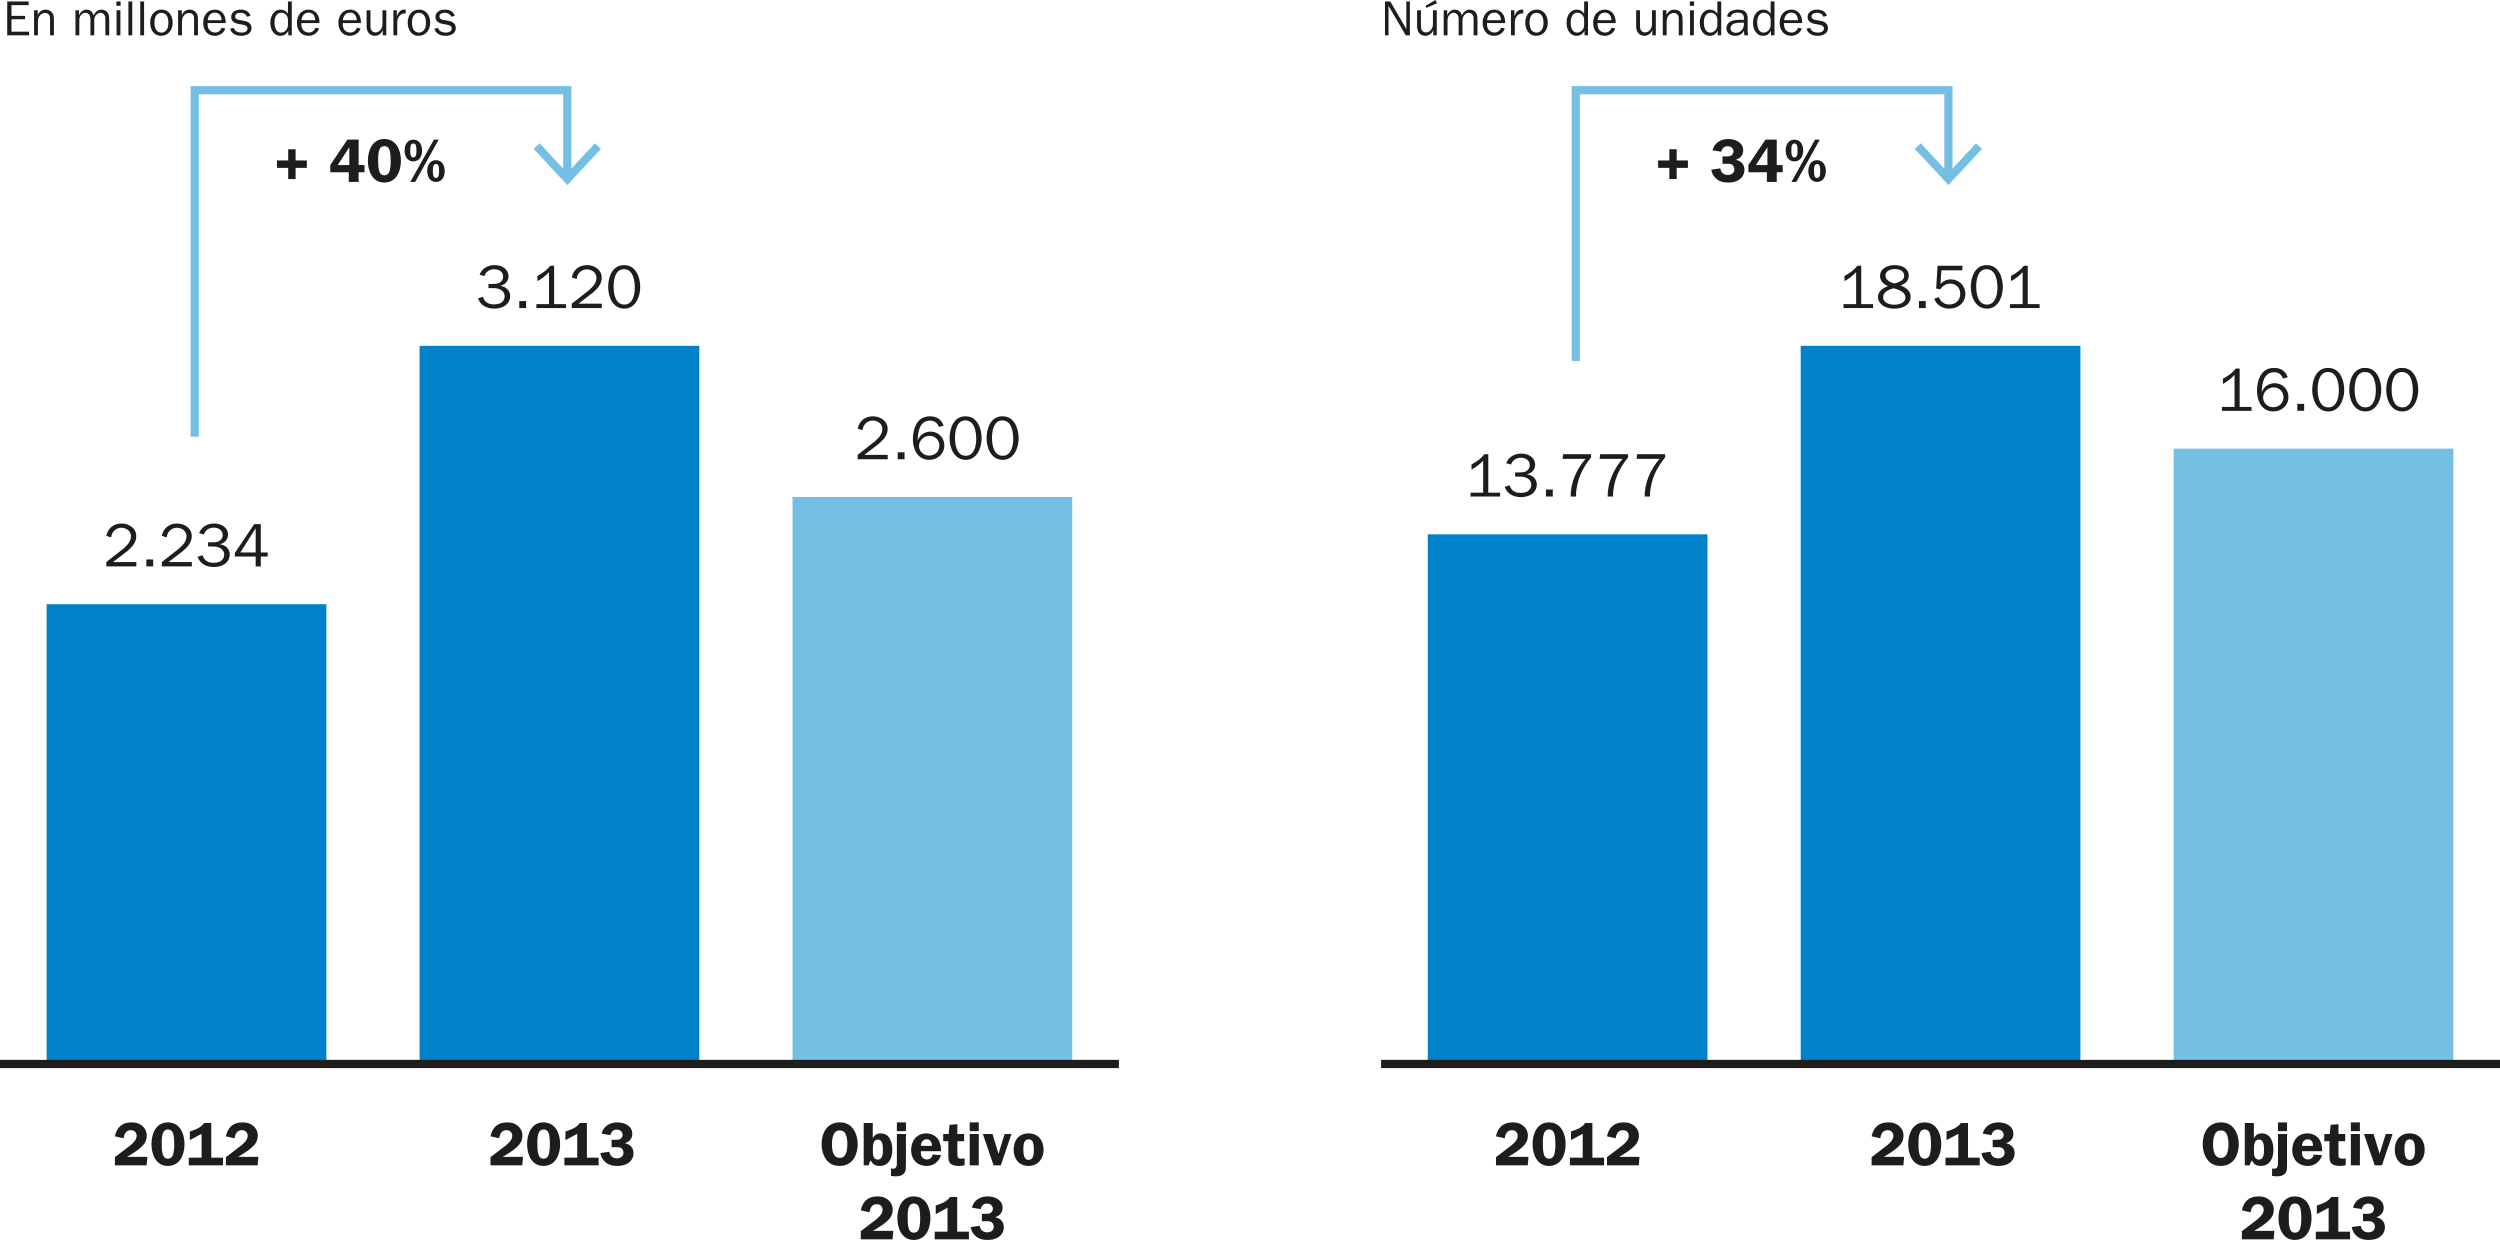 <?xml version="1.0" encoding="utf-8"?>
<!-- Generator: Adobe Illustrator 16.0.0, SVG Export Plug-In . SVG Version: 6.00 Build 0)  -->
<!DOCTYPE svg PUBLIC "-//W3C//DTD SVG 1.1//EN" "http://www.w3.org/Graphics/SVG/1.1/DTD/svg11.dtd">
<svg version="1.1" id="Layer_1" xmlns="http://www.w3.org/2000/svg" xmlns:xlink="http://www.w3.org/1999/xlink" x="0px" y="0px"
	 width="304.016px" height="150.785px" viewBox="0 0 304.016 150.785" enable-background="new 0 0 304.016 150.785"
	 xml:space="preserve">
<rect x="96.378" y="60.441" fill="#76BFE4" width="34.016" height="68.944"/>
<rect x="5.669" y="73.477" fill="#0082CA" width="34.016" height="55.909"/>
<rect x="51.023" y="42.055" fill="#0082CA" width="34.016" height="87.331"/>
<g>
	<defs>
		<rect id="SVGID_1_" width="304.016" height="150.785"/>
	</defs>
	<clipPath id="SVGID_2_">
		<use xlink:href="#SVGID_1_"  overflow="visible"/>
	</clipPath>
	<path clip-path="url(#SVGID_2_)" fill="#1D1D1B" d="M31.422,140.684h-2.467l0.165-0.098c0.503-0.308,1.013-0.622,1.455-1.006
		c0.479-0.411,0.772-0.84,0.772-1.492c0-0.487-0.21-0.907-0.592-1.207c-0.382-0.308-0.787-0.391-1.275-0.391
		c-1.125,0-1.792,0.607-2.01,1.695l1.065,0.24c0.053-0.525,0.293-0.99,0.885-0.99c0.39,0,0.698,0.277,0.698,0.675
		c0,0.502-0.39,0.84-0.735,1.148l-1.53,1.17l-0.383,0.285v0.997h3.862L31.422,140.684z M23.083,138.644l1.432-0.765v2.902h-1.56
		v0.93h4.162v-0.93h-1.425v-4.216h-0.869c-0.383,0.57-1.095,0.833-1.74,1.028V138.644z M20.412,137.353
		c0.406,0,0.608,0.263,0.683,0.63c0.075,0.36,0.098,0.84,0.098,1.201c0,0.33-0.023,0.712-0.09,1.035
		c-0.083,0.382-0.255,0.682-0.691,0.682c-0.405,0-0.577-0.307-0.653-0.66c-0.082-0.359-0.09-0.741-0.09-1.116
		C19.669,138.583,19.617,137.353,20.412,137.353 M20.405,141.785c1.485,0,2.032-1.38,2.032-2.654c0-1.275-0.562-2.641-2.032-2.641
		c-1.448,0-1.987,1.402-1.987,2.641C18.418,140.368,18.957,141.785,20.405,141.785 M17.922,140.684h-2.467l0.165-0.098
		c0.503-0.308,1.013-0.622,1.455-1.006c0.48-0.411,0.772-0.84,0.772-1.492c0-0.487-0.21-0.907-0.592-1.207
		c-0.382-0.308-0.787-0.391-1.275-0.391c-1.125,0-1.792,0.607-2.01,1.695l1.065,0.24c0.053-0.525,0.293-0.99,0.885-0.99
		c0.39,0,0.698,0.277,0.698,0.675c0,0.502-0.39,0.84-0.735,1.148l-1.53,1.17l-0.383,0.285v0.997h3.862L17.922,140.684z"/>
	<path clip-path="url(#SVGID_2_)" fill="#1D1D1B" d="M74.371,138.606v0.899h0.24c0.225,0,0.607-0.023,0.817,0.052
		c0.263,0.098,0.39,0.353,0.39,0.623c0,0.458-0.382,0.683-0.795,0.683c-0.51,0-0.84-0.308-0.922-0.803l-1.095,0.158
		c0.075,0.479,0.315,0.877,0.697,1.169c0.405,0.314,0.848,0.397,1.35,0.397c0.495,0,0.975-0.083,1.38-0.375
		c0.389-0.27,0.607-0.696,0.607-1.17c0-0.66-0.42-1.088-1.034-1.215v-0.015c0.517-0.15,0.884-0.554,0.884-1.117
		c0-1.005-0.967-1.403-1.837-1.403c-0.892,0-1.68,0.473-1.89,1.373l1.065,0.172c0.09-0.396,0.345-0.668,0.773-0.668
		c0.18,0,0.367,0.045,0.502,0.174c0.12,0.112,0.21,0.277,0.21,0.449c0,0.196-0.105,0.391-0.262,0.503
		c-0.165,0.113-0.428,0.113-0.623,0.113H74.371z M68.761,138.644l1.432-0.765v2.902h-1.56v0.93h4.162v-0.93H71.37v-4.216h-0.869
		c-0.383,0.57-1.095,0.833-1.74,1.028V138.644z M66.09,137.353c0.406,0,0.608,0.263,0.683,0.63c0.075,0.36,0.098,0.84,0.098,1.201
		c0,0.33-0.023,0.712-0.09,1.035c-0.083,0.382-0.255,0.682-0.691,0.682c-0.405,0-0.577-0.307-0.653-0.66
		c-0.082-0.359-0.09-0.741-0.09-1.116C65.347,138.583,65.295,137.353,66.09,137.353 M66.083,141.785c1.485,0,2.032-1.38,2.032-2.654
		c0-1.275-0.562-2.641-2.032-2.641c-1.448,0-1.987,1.402-1.987,2.641C64.096,140.368,64.635,141.785,66.083,141.785 M63.6,140.684
		h-2.467l0.165-0.098c0.503-0.308,1.013-0.622,1.455-1.006c0.48-0.411,0.772-0.84,0.772-1.492c0-0.487-0.21-0.907-0.592-1.207
		c-0.382-0.308-0.787-0.391-1.275-0.391c-1.125,0-1.792,0.607-2.01,1.695l1.065,0.24c0.053-0.525,0.293-0.99,0.885-0.99
		c0.39,0,0.698,0.277,0.698,0.675c0,0.502-0.39,0.84-0.735,1.148l-1.53,1.17l-0.383,0.285v0.997h3.862L63.6,140.684z"/>
	<path clip-path="url(#SVGID_2_)" fill="#1D1D1B" d="M119.401,147.606v0.899h0.24c0.225,0,0.607-0.023,0.817,0.052
		c0.263,0.098,0.39,0.353,0.39,0.623c0,0.458-0.382,0.683-0.795,0.683c-0.51,0-0.84-0.308-0.922-0.803l-1.095,0.158
		c0.075,0.479,0.315,0.877,0.697,1.169c0.405,0.314,0.848,0.397,1.35,0.397c0.495,0,0.975-0.083,1.38-0.375
		c0.389-0.27,0.607-0.696,0.607-1.17c0-0.66-0.42-1.088-1.034-1.215v-0.015c0.517-0.15,0.884-0.554,0.884-1.117
		c0-1.005-0.967-1.403-1.837-1.403c-0.892,0-1.68,0.473-1.89,1.373l1.065,0.172c0.09-0.396,0.345-0.668,0.773-0.668
		c0.18,0,0.367,0.045,0.502,0.174c0.12,0.112,0.21,0.277,0.21,0.449c0,0.196-0.105,0.391-0.262,0.503
		c-0.165,0.113-0.428,0.113-0.623,0.113H119.401z M113.792,147.644l1.432-0.765v2.902h-1.56v0.93h4.162v-0.93H116.4v-4.216h-0.869
		c-0.383,0.57-1.095,0.833-1.74,1.028V147.644z M111.121,146.353c0.406,0,0.608,0.263,0.683,0.63c0.075,0.36,0.098,0.84,0.098,1.201
		c0,0.33-0.023,0.712-0.09,1.035c-0.083,0.382-0.255,0.682-0.691,0.682c-0.405,0-0.577-0.307-0.653-0.66
		c-0.082-0.359-0.09-0.741-0.09-1.116C110.377,147.583,110.326,146.353,111.121,146.353 M111.113,150.785
		c1.485,0,2.032-1.38,2.032-2.654c0-1.275-0.562-2.641-2.032-2.641c-1.448,0-1.987,1.402-1.987,2.641
		C109.126,149.368,109.666,150.785,111.113,150.785 M108.63,149.684h-2.467l0.165-0.098c0.503-0.308,1.013-0.622,1.455-1.006
		c0.48-0.411,0.772-0.84,0.772-1.492c0-0.487-0.21-0.907-0.592-1.207c-0.382-0.308-0.787-0.391-1.275-0.391
		c-1.125,0-1.792,0.607-2.01,1.695l1.065,0.24c0.053-0.525,0.293-0.99,0.885-0.99c0.39,0,0.698,0.277,0.698,0.675
		c0,0.502-0.39,0.84-0.735,1.148l-1.53,1.17l-0.383,0.285v0.997h3.862L108.63,149.684z"/>
	<path clip-path="url(#SVGID_2_)" fill="#1D1D1B" d="M125.079,138.553c0.255,0,0.435,0.098,0.525,0.346
		c0.105,0.285,0.12,0.645,0.12,0.944c0,0.458-0.03,1.208-0.653,1.208c-0.63,0-0.623-0.93-0.623-1.365
		S124.485,138.553,125.079,138.553 M125.071,137.826c-1.162,0-1.807,0.862-1.807,1.972c0,1.104,0.637,1.987,1.807,1.987
		c1.125,0,1.837-0.862,1.837-1.95C126.908,138.71,126.264,137.826,125.071,137.826 M123,137.901h-0.833l-0.742,2.414l-0.735-2.414
		h-1.169l1.304,3.809h0.877L123,137.901z M119.025,136.491h-1.102v1.063h1.102V136.491z M119.025,137.901h-1.102v3.809h1.102
		V137.901z M117.241,137.901h-0.818v-1.193l-0.959,0.075l-0.097,1.118h-0.668v0.876h0.623v1.681c0,0.368,0,0.825,0.307,1.08
		c0.247,0.202,0.667,0.247,0.982,0.247c0.202,0,0.472-0.03,0.69-0.082v-0.832c-0.128,0.015-0.27,0.03-0.368,0.03
		c-0.472,0-0.51-0.112-0.51-0.613v-1.511h0.818V137.901z M111.982,139.341c0.038-0.436,0.225-0.796,0.713-0.796
		c0.481,0,0.616,0.383,0.638,0.796H111.982z M114.436,139.993c0.007-0.517-0.075-1.058-0.39-1.493
		c-0.315-0.434-0.862-0.674-1.395-0.674c-1.185,0-1.852,0.907-1.852,2.032c0,1.133,0.742,1.927,1.882,1.927
		c1.29,0,1.732-1.124,1.732-1.312l-1.019-0.075c0,0.353-0.337,0.6-0.675,0.6c-0.481,0-0.736-0.367-0.736-0.818l0.008-0.187H114.436z
		 M110.167,136.491h-1.102v1.063h1.102V136.491z M110.167,137.901h-1.101v3.479c0,0.33-0.008,0.742-0.458,0.742
		c-0.09,0-0.172-0.007-0.262-0.021v0.892c0.202,0.022,0.405,0.06,0.607,0.06c0.443,0,0.9-0.128,1.109-0.555
		c0.098-0.187,0.105-0.45,0.105-1.117V137.901z M105.032,141.71h0.599c0.068-0.202,0.113-0.419,0.248-0.584
		c0.277,0.457,0.54,0.659,1.088,0.659c1.147,0,1.544-0.982,1.544-1.98c0-0.899-0.33-1.979-1.417-1.979
		c-0.428,0-0.743,0.18-0.931,0.554h-0.03v-1.813h-1.101V141.71z M106.147,139.565c0-0.405,0.075-0.982,0.608-0.982
		c0.608,0,0.608,0.795,0.608,1.222c0,0.413,0,1.208-0.623,1.208c-0.202,0-0.36-0.097-0.465-0.262
		c-0.12-0.188-0.128-0.428-0.128-0.638V139.565z M102.114,137.474c0.375,0,0.593,0.156,0.743,0.502
		c0.15,0.345,0.187,0.787,0.187,1.162c0,0.339-0.037,0.766-0.157,1.08c-0.135,0.384-0.36,0.585-0.773,0.585
		c-0.848,0-0.945-1.026-0.945-1.673c0-0.321,0.045-0.765,0.165-1.071C101.476,137.684,101.701,137.474,102.114,137.474
		 M102.114,141.785c0.698,0,1.305-0.285,1.702-0.869c0.33-0.488,0.488-1.2,0.488-1.786c0-0.622-0.188-1.35-0.555-1.852
		c-0.412-0.562-0.952-0.787-1.635-0.787c-1.523,0-2.205,1.274-2.205,2.639c0,0.646,0.165,1.313,0.54,1.847
		C100.854,141.545,101.416,141.785,102.114,141.785"/>
	<line clip-path="url(#SVGID_2_)" fill="none" stroke="#1D1D1B" x1="0" y1="129.386" x2="136.063" y2="129.386"/>
	<path clip-path="url(#SVGID_2_)" fill="#1D1D1B" d="M31.092,67.186h-1.867l1.867-2.948V67.186z M31.714,68.881v-1.2h0.84v-0.495
		h-0.84v-3.45h-0.802l-2.355,3.519v0.427h2.535v1.2H31.714z M25.791,66.458c0.345,0,0.727,0.029,1.027,0.218
		c0.278,0.165,0.45,0.442,0.45,0.765c0,0.338-0.187,0.668-0.487,0.833c-0.21,0.112-0.57,0.165-0.81,0.165
		c-0.675,0-1.155-0.263-1.343-0.93l-0.6,0.202c0.293,0.848,1.088,1.245,1.958,1.245c0.48,0,0.975-0.105,1.365-0.391
		c0.359-0.255,0.584-0.675,0.584-1.125c0-0.705-0.517-1.163-1.192-1.26v-0.015c0.547-0.09,0.989-0.562,0.989-1.125
		c0-0.931-0.839-1.379-1.686-1.379c-0.818,0-1.538,0.389-1.83,1.169l0.577,0.165c0.173-0.525,0.653-0.833,1.2-0.833
		c0.57,0,1.088,0.3,1.088,0.916c0,0.3-0.188,0.606-0.465,0.741c-0.248,0.12-0.555,0.136-0.825,0.136h-0.495v0.502H25.791z
		 M23.33,68.349h-2.834l1.702-1.305c0.57-0.48,1.124-1.051,1.124-1.846c0-0.976-0.899-1.536-1.791-1.536
		c-0.968,0-1.665,0.568-1.853,1.506l0.6,0.18c0.03-0.652,0.57-1.17,1.23-1.17c0.585,0,1.17,0.383,1.17,1.021
		c0,0.659-0.45,1.103-0.915,1.516l-2.085,1.635v0.532h3.652V68.349z M18.626,68.034h-0.832v0.847h0.832V68.034z M16.58,68.349
		h-2.834l1.702-1.305c0.57-0.48,1.124-1.051,1.124-1.846c0-0.976-0.899-1.536-1.791-1.536c-0.968,0-1.665,0.568-1.853,1.506
		l0.6,0.18c0.03-0.652,0.57-1.17,1.23-1.17c0.585,0,1.17,0.383,1.17,1.021c0,0.659-0.45,1.103-0.915,1.516l-2.085,1.635v0.532h3.652
		V68.349z"/>
	<path clip-path="url(#SVGID_2_)" fill="#1D1D1B" d="M75.929,37.04c-1.11,0-1.313-1.343-1.313-2.19c0-0.803,0.195-2.116,1.253-2.116
		c1.133,0,1.328,1.403,1.328,2.267C77.197,35.803,76.965,37.04,75.929,37.04 M75.929,37.533c1.373,0,1.927-1.483,1.927-2.624
		c0-0.6-0.135-1.26-0.442-1.777c-0.352-0.592-0.84-0.893-1.545-0.893c-1.418,0-1.912,1.485-1.912,2.655
		C73.957,36.079,74.511,37.533,75.929,37.533 M73.184,36.928H70.35l1.702-1.305c0.57-0.48,1.124-1.052,1.124-1.847
		c0-0.975-0.899-1.537-1.791-1.537c-0.968,0-1.665,0.569-1.853,1.507l0.6,0.181c0.03-0.652,0.57-1.17,1.23-1.17
		c0.585,0,1.17,0.383,1.17,1.02c0,0.66-0.45,1.104-0.915,1.517l-2.085,1.635v0.532h3.652V36.928z M68.826,36.987h-1.44v-4.673
		h-0.464c-0.412,0.533-0.975,0.93-1.575,1.238v0.637c0.533-0.277,1.005-0.66,1.418-1.095v3.893h-1.538v0.473h3.599V36.987z
		 M63.98,36.612h-0.832v0.848h0.832V36.612z M59.895,35.036c0.345,0,0.727,0.03,1.027,0.219c0.278,0.165,0.45,0.441,0.45,0.765
		c0,0.338-0.187,0.668-0.487,0.833c-0.21,0.112-0.57,0.165-0.81,0.165c-0.675,0-1.155-0.263-1.343-0.931l-0.6,0.203
		c0.293,0.848,1.088,1.243,1.958,1.243c0.48,0,0.975-0.104,1.365-0.389c0.359-0.255,0.584-0.675,0.584-1.125
		c0-0.705-0.517-1.163-1.192-1.26v-0.016c0.548-0.09,0.99-0.562,0.99-1.125c0-0.93-0.84-1.38-1.687-1.38
		c-0.817,0-1.538,0.391-1.83,1.17l0.578,0.165c0.172-0.524,0.652-0.833,1.199-0.833c0.57,0,1.088,0.301,1.088,0.915
		c0,0.302-0.188,0.608-0.465,0.743c-0.248,0.12-0.555,0.135-0.825,0.135H59.4v0.502H59.895z"/>
	<path clip-path="url(#SVGID_2_)" fill="#1D1D1B" d="M53.009,22.124c0.757,0,1.072-0.651,1.072-1.327
		c0-0.675-0.322-1.319-1.072-1.319c-0.743,0-1.057,0.66-1.057,1.319C51.952,21.457,52.266,22.124,53.009,22.124 M50.256,19.627
		c0.758,0,1.072-0.651,1.072-1.326c0-0.677-0.322-1.32-1.072-1.32c-0.742,0-1.057,0.659-1.057,1.32
		C49.199,18.96,49.514,19.627,50.256,19.627 M53.009,19.942c0.18,0,0.285,0.104,0.33,0.27c0.045,0.181,0.053,0.428,0.053,0.615
		c0,0.278,0.015,0.818-0.383,0.818c-0.383,0-0.368-0.585-0.368-0.849C52.641,20.527,52.618,19.942,53.009,19.942 M49.896,22.124
		h0.593l2.858-5.144h-0.579L49.896,22.124z M50.256,17.444c0.18,0,0.286,0.105,0.331,0.271c0.045,0.18,0.052,0.428,0.052,0.615
		c0,0.277,0.015,0.817-0.383,0.817c-0.383,0-0.368-0.585-0.368-0.847C49.888,18.029,49.866,17.444,50.256,17.444 M46.731,17.768
		c0.406,0,0.608,0.262,0.683,0.63c0.075,0.36,0.098,0.84,0.098,1.2c0,0.33-0.023,0.713-0.09,1.035
		c-0.083,0.383-0.255,0.683-0.691,0.683c-0.405,0-0.578-0.308-0.653-0.66c-0.082-0.36-0.09-0.743-0.09-1.118
		C45.988,18.997,45.936,17.768,46.731,17.768 M46.724,22.199c1.485,0,2.032-1.379,2.032-2.654s-0.562-2.64-2.032-2.64
		c-1.448,0-1.987,1.402-1.987,2.64S45.276,22.199,46.724,22.199 M43.611,20.07v-3.09h-1.372l-2.077,3.09v0.877h2.25v1.177h1.199
		v-1.177h0.72V20.07H43.611z M41.069,20.07l1.41-2.168v2.168H41.069z M35.047,18.15v1.365h-1.365v0.898h1.365v1.365h0.899v-1.365
		h1.365v-0.898h-1.365V18.15H35.047z"/>
	<path clip-path="url(#SVGID_2_)" fill="#1D1D1B" d="M121.946,55.426c-1.11,0-1.313-1.343-1.313-2.19
		c0-0.803,0.195-2.115,1.253-2.115c1.133,0,1.328,1.402,1.328,2.266C123.214,54.188,122.982,55.426,121.946,55.426 M121.946,55.92
		c1.373,0,1.927-1.484,1.927-2.625c0-0.6-0.135-1.26-0.442-1.777c-0.352-0.592-0.84-0.892-1.545-0.892
		c-1.418,0-1.912,1.484-1.912,2.654C119.974,54.466,120.528,55.92,121.946,55.92 M117.446,55.426c-1.11,0-1.313-1.343-1.313-2.19
		c0-0.803,0.195-2.115,1.253-2.115c1.133,0,1.328,1.402,1.328,2.266C118.714,54.188,118.482,55.426,117.446,55.426 M117.446,55.92
		c1.373,0,1.927-1.484,1.927-2.625c0-0.6-0.135-1.26-0.442-1.777c-0.352-0.592-0.84-0.892-1.545-0.892
		c-1.418,0-1.912,1.484-1.912,2.654C115.474,54.466,116.028,55.92,117.446,55.92 M113,55.403c-0.315,0-0.608-0.09-0.84-0.308
		c-0.241-0.202-0.406-0.532-0.406-0.841c0-0.704,0.608-1.26,1.306-1.26c0.668,0,1.178,0.547,1.178,1.2
		C114.237,54.894,113.697,55.403,113,55.403 M114.753,51.766c-0.254-0.75-0.846-1.14-1.649-1.14c-0.758,0-1.306,0.3-1.673,0.959
		c-0.307,0.556-0.419,1.2-0.419,1.822c0,1.238,0.569,2.513,2.002,2.513c1.005,0,1.822-0.741,1.822-1.755
		c0-0.938-0.727-1.679-1.68-1.679c-0.682,0-1.298,0.411-1.538,1.034h-0.015c0-0.99,0.225-2.37,1.501-2.37
		c0.533,0,0.893,0.292,1.073,0.773L114.753,51.766z M109.999,54.998h-0.832v0.848h0.832V54.998z M107.951,55.313h-2.834l1.702-1.305
		c0.57-0.48,1.124-1.052,1.124-1.847c0-0.975-0.899-1.536-1.791-1.536c-0.968,0-1.665,0.569-1.853,1.507l0.6,0.18
		c0.03-0.652,0.57-1.17,1.23-1.17c0.585,0,1.17,0.383,1.17,1.02c0,0.66-0.45,1.104-0.915,1.517l-2.085,1.635v0.532h3.652V55.313z"/>
</g>
<polyline fill="none" stroke="#76BFE4" points="68.986,21.77 68.986,10.969 23.677,10.969 23.677,53.106 "/>
<polyline fill="none" stroke="#76BFE4" points="72.709,17.765 68.986,21.77 65.263,17.765 "/>
<rect x="264.33" y="54.555" fill="#76BFE4" width="34.016" height="74.831"/>
<rect x="173.622" y="64.978" fill="#0082CA" width="34.017" height="64.408"/>
<rect x="218.977" y="42.055" fill="#0082CA" width="34.016" height="87.331"/>
<g>
	<defs>
		<rect id="SVGID_3_" width="304.016" height="150.785"/>
	</defs>
	<clipPath id="SVGID_4_">
		<use xlink:href="#SVGID_3_"  overflow="visible"/>
	</clipPath>
	<path clip-path="url(#SVGID_4_)" fill="#1D1D1B" d="M199.375,140.684h-2.467l0.164-0.098c0.504-0.308,1.014-0.622,1.455-1.006
		c0.479-0.411,0.772-0.84,0.772-1.492c0-0.487-0.21-0.907-0.593-1.207c-0.381-0.308-0.787-0.391-1.274-0.391
		c-1.125,0-1.792,0.607-2.011,1.695l1.066,0.24c0.053-0.525,0.293-0.99,0.885-0.99c0.39,0,0.697,0.277,0.697,0.675
		c0,0.502-0.39,0.84-0.734,1.148l-1.53,1.17l-0.384,0.285v0.997h3.863L199.375,140.684z M191.035,138.644l1.433-0.765v2.902h-1.56
		v0.93h4.162v-0.93h-1.426v-4.216h-0.869c-0.383,0.57-1.095,0.833-1.74,1.028V138.644z M188.365,137.353
		c0.405,0,0.607,0.263,0.682,0.63c0.076,0.36,0.099,0.84,0.099,1.201c0,0.33-0.022,0.712-0.09,1.035
		c-0.083,0.382-0.255,0.682-0.69,0.682c-0.406,0-0.578-0.307-0.654-0.66c-0.082-0.359-0.09-0.741-0.09-1.116
		C187.621,138.583,187.57,137.353,188.365,137.353 M188.357,141.785c1.485,0,2.032-1.38,2.032-2.654
		c0-1.275-0.562-2.641-2.032-2.641c-1.447,0-1.986,1.402-1.986,2.641C186.371,140.368,186.91,141.785,188.357,141.785
		 M185.875,140.684h-2.467l0.164-0.098c0.504-0.308,1.014-0.622,1.455-1.006c0.48-0.411,0.772-0.84,0.772-1.492
		c0-0.487-0.21-0.907-0.593-1.207c-0.381-0.308-0.787-0.391-1.274-0.391c-1.125,0-1.792,0.607-2.011,1.695l1.066,0.24
		c0.053-0.525,0.293-0.99,0.885-0.99c0.39,0,0.697,0.277,0.697,0.675c0,0.502-0.39,0.84-0.734,1.148l-1.53,1.17l-0.384,0.285v0.997
		h3.863L185.875,140.684z"/>
	<path clip-path="url(#SVGID_4_)" fill="#1D1D1B" d="M242.324,138.606v0.899h0.239c0.226,0,0.606-0.023,0.817,0.052
		c0.263,0.098,0.39,0.353,0.39,0.623c0,0.458-0.382,0.683-0.795,0.683c-0.511,0-0.84-0.308-0.922-0.803l-1.095,0.158
		c0.074,0.479,0.314,0.877,0.696,1.169c0.405,0.314,0.849,0.397,1.351,0.397c0.494,0,0.975-0.083,1.38-0.375
		c0.389-0.27,0.606-0.696,0.606-1.17c0-0.66-0.42-1.088-1.033-1.215v-0.015c0.517-0.15,0.883-0.554,0.883-1.117
		c0-1.005-0.967-1.403-1.836-1.403c-0.893,0-1.68,0.473-1.891,1.373l1.065,0.172c0.09-0.396,0.345-0.668,0.772-0.668
		c0.18,0,0.367,0.045,0.502,0.174c0.121,0.112,0.211,0.277,0.211,0.449c0,0.196-0.105,0.391-0.263,0.503
		c-0.165,0.113-0.428,0.113-0.623,0.113H242.324z M236.713,138.644l1.433-0.765v2.902h-1.56v0.93h4.162v-0.93h-1.426v-4.216h-0.869
		c-0.383,0.57-1.095,0.833-1.74,1.028V138.644z M234.043,137.353c0.406,0,0.607,0.263,0.683,0.63c0.075,0.36,0.099,0.84,0.099,1.201
		c0,0.33-0.023,0.712-0.091,1.035c-0.083,0.382-0.255,0.682-0.69,0.682c-0.405,0-0.578-0.307-0.653-0.66
		c-0.082-0.359-0.091-0.741-0.091-1.116C233.299,138.583,233.248,137.353,234.043,137.353 M234.035,141.785
		c1.485,0,2.032-1.38,2.032-2.654c0-1.275-0.562-2.641-2.032-2.641c-1.447,0-1.986,1.402-1.986,2.641
		C232.049,140.368,232.588,141.785,234.035,141.785 M231.553,140.684h-2.467l0.164-0.098c0.504-0.308,1.014-0.622,1.455-1.006
		c0.48-0.411,0.772-0.84,0.772-1.492c0-0.487-0.21-0.907-0.592-1.207c-0.382-0.308-0.787-0.391-1.275-0.391
		c-1.125,0-1.792,0.607-2.01,1.695l1.065,0.24c0.053-0.525,0.293-0.99,0.885-0.99c0.39,0,0.697,0.277,0.697,0.675
		c0,0.502-0.39,0.84-0.734,1.148l-1.53,1.17l-0.383,0.285v0.997h3.862L231.553,140.684z"/>
	<path clip-path="url(#SVGID_4_)" fill="#1D1D1B" d="M287.354,147.606v0.899h0.239c0.226,0,0.607-0.023,0.817,0.052
		c0.263,0.098,0.39,0.353,0.39,0.623c0,0.458-0.381,0.683-0.795,0.683c-0.51,0-0.84-0.308-0.922-0.803l-1.095,0.158
		c0.075,0.479,0.315,0.877,0.697,1.169c0.405,0.314,0.848,0.397,1.35,0.397c0.495,0,0.976-0.083,1.38-0.375
		c0.389-0.27,0.607-0.696,0.607-1.17c0-0.66-0.42-1.088-1.034-1.215v-0.015c0.517-0.15,0.884-0.554,0.884-1.117
		c0-1.005-0.967-1.403-1.837-1.403c-0.892,0-1.68,0.473-1.89,1.373l1.064,0.172c0.09-0.396,0.346-0.668,0.773-0.668
		c0.18,0,0.367,0.045,0.502,0.174c0.12,0.112,0.21,0.277,0.21,0.449c0,0.196-0.104,0.391-0.263,0.503
		c-0.164,0.113-0.428,0.113-0.622,0.113H287.354z M281.744,147.644l1.432-0.765v2.902h-1.56v0.93h4.162v-0.93h-1.425v-4.216h-0.869
		c-0.383,0.57-1.096,0.833-1.74,1.028V147.644z M279.073,146.353c0.406,0,0.608,0.263,0.683,0.63c0.075,0.36,0.099,0.84,0.099,1.201
		c0,0.33-0.023,0.712-0.091,1.035c-0.082,0.382-0.254,0.682-0.69,0.682c-0.405,0-0.577-0.307-0.653-0.66
		c-0.082-0.359-0.09-0.741-0.09-1.116C278.33,147.583,278.278,146.353,279.073,146.353 M279.066,150.785
		c1.484,0,2.031-1.38,2.031-2.654c0-1.275-0.562-2.641-2.031-2.641c-1.448,0-1.987,1.402-1.987,2.641
		C277.079,149.368,277.618,150.785,279.066,150.785 M276.584,149.684h-2.468l0.165-0.098c0.503-0.308,1.014-0.622,1.455-1.006
		c0.48-0.411,0.771-0.84,0.771-1.492c0-0.487-0.209-0.907-0.592-1.207c-0.382-0.308-0.787-0.391-1.275-0.391
		c-1.125,0-1.791,0.607-2.01,1.695l1.065,0.24c0.054-0.525,0.293-0.99,0.885-0.99c0.39,0,0.698,0.277,0.698,0.675
		c0,0.502-0.391,0.84-0.734,1.148l-1.531,1.17l-0.383,0.285v0.997h3.862L276.584,149.684z"/>
	<path clip-path="url(#SVGID_4_)" fill="#1D1D1B" d="M293.031,138.553c0.255,0,0.436,0.098,0.525,0.346
		c0.104,0.285,0.119,0.645,0.119,0.944c0,0.458-0.029,1.208-0.652,1.208c-0.63,0-0.623-0.93-0.623-1.365
		S292.438,138.553,293.031,138.553 M293.023,137.826c-1.162,0-1.807,0.862-1.807,1.972c0,1.104,0.637,1.987,1.807,1.987
		c1.125,0,1.837-0.862,1.837-1.95C294.86,138.71,294.217,137.826,293.023,137.826 M290.953,137.901h-0.833l-0.741,2.414
		l-0.735-2.414h-1.169l1.304,3.809h0.877L290.953,137.901z M286.979,136.491h-1.102v1.063h1.102V136.491z M286.979,137.901h-1.102
		v3.809h1.102V137.901z M285.193,137.901h-0.818v-1.193l-0.959,0.075l-0.097,1.118h-0.668v0.876h0.623v1.681
		c0,0.368,0,0.825,0.307,1.08c0.247,0.202,0.667,0.247,0.982,0.247c0.202,0,0.472-0.03,0.69-0.082v-0.832
		c-0.129,0.015-0.271,0.03-0.369,0.03c-0.472,0-0.51-0.112-0.51-0.613v-1.511h0.818V137.901z M279.936,139.341
		c0.037-0.436,0.225-0.796,0.713-0.796c0.48,0,0.615,0.383,0.638,0.796H279.936z M282.389,139.993
		c0.007-0.517-0.075-1.058-0.391-1.493c-0.314-0.434-0.861-0.674-1.395-0.674c-1.186,0-1.852,0.907-1.852,2.032
		c0,1.133,0.741,1.927,1.881,1.927c1.291,0,1.732-1.124,1.732-1.312l-1.02-0.075c0,0.353-0.336,0.6-0.674,0.6
		c-0.481,0-0.736-0.367-0.736-0.818l0.008-0.187H282.389z M278.12,136.491h-1.102v1.063h1.102V136.491z M278.12,137.901h-1.101
		v3.479c0,0.33-0.008,0.742-0.458,0.742c-0.091,0-0.173-0.007-0.263-0.021v0.892c0.203,0.022,0.405,0.06,0.607,0.06
		c0.443,0,0.9-0.128,1.109-0.555c0.098-0.187,0.104-0.45,0.104-1.117V137.901z M272.984,141.71h0.6
		c0.067-0.202,0.112-0.419,0.247-0.584c0.277,0.457,0.54,0.659,1.089,0.659c1.146,0,1.543-0.982,1.543-1.98
		c0-0.899-0.33-1.979-1.416-1.979c-0.429,0-0.744,0.18-0.932,0.554h-0.029v-1.813h-1.102V141.71z M274.1,139.565
		c0-0.405,0.076-0.982,0.609-0.982c0.607,0,0.607,0.795,0.607,1.222c0,0.413,0,1.208-0.623,1.208c-0.202,0-0.359-0.097-0.465-0.262
		c-0.12-0.188-0.129-0.428-0.129-0.638V139.565z M270.066,137.474c0.375,0,0.593,0.156,0.742,0.502
		c0.15,0.345,0.188,0.787,0.188,1.162c0,0.339-0.037,0.766-0.156,1.08c-0.136,0.384-0.36,0.585-0.773,0.585
		c-0.848,0-0.945-1.026-0.945-1.673c0-0.321,0.045-0.765,0.165-1.071C269.428,137.684,269.653,137.474,270.066,137.474
		 M270.066,141.785c0.697,0,1.305-0.285,1.702-0.869c0.329-0.488,0.487-1.2,0.487-1.786c0-0.622-0.188-1.35-0.555-1.852
		c-0.412-0.562-0.951-0.787-1.635-0.787c-1.523,0-2.205,1.274-2.205,2.639c0,0.646,0.165,1.313,0.54,1.847
		C268.807,141.545,269.368,141.785,270.066,141.785"/>
	<line clip-path="url(#SVGID_4_)" fill="none" stroke="#1D1D1B" x1="167.953" y1="129.386" x2="304.016" y2="129.386"/>
	<path clip-path="url(#SVGID_4_)" fill="#1D1D1B" d="M200.656,60.381v-0.173c0-0.772,0.233-1.792,0.541-2.505
		c0.322-0.742,0.772-1.455,1.289-2.077v-0.391h-3.396l-0.068,0.562h2.789c-1.087,1.26-1.821,2.903-1.813,4.583H200.656z
		 M196.156,60.381v-0.173c0-0.772,0.233-1.792,0.541-2.505c0.322-0.742,0.772-1.455,1.289-2.077v-0.391h-3.396l-0.068,0.562h2.789
		c-1.087,1.26-1.821,2.903-1.813,4.583H196.156z M191.656,60.381v-0.173c0-0.772,0.233-1.792,0.541-2.505
		c0.322-0.742,0.772-1.455,1.289-2.077v-0.391h-3.396l-0.068,0.562h2.789c-1.087,1.26-1.821,2.903-1.813,4.583H191.656z
		 M188.83,59.534h-0.832v0.847h0.832V59.534z M184.742,57.958c0.346,0,0.729,0.029,1.028,0.218c0.277,0.165,0.45,0.442,0.45,0.765
		c0,0.338-0.188,0.668-0.488,0.833c-0.21,0.112-0.57,0.165-0.81,0.165c-0.675,0-1.155-0.263-1.343-0.93l-0.6,0.202
		c0.292,0.848,1.088,1.245,1.957,1.245c0.48,0,0.975-0.105,1.365-0.391c0.359-0.255,0.584-0.675,0.584-1.125
		c0-0.705-0.516-1.163-1.191-1.26v-0.015c0.547-0.09,0.989-0.562,0.989-1.125c0-0.931-0.839-1.379-1.687-1.379
		c-0.817,0-1.537,0.389-1.83,1.169l0.578,0.165c0.172-0.525,0.651-0.833,1.199-0.833c0.57,0,1.088,0.3,1.088,0.916
		c0,0.3-0.188,0.606-0.465,0.741c-0.248,0.121-0.556,0.137-0.826,0.137h-0.494v0.501H184.742z M182.425,59.909h-1.44v-4.674h-0.464
		c-0.413,0.533-0.975,0.932-1.575,1.238v0.637c0.532-0.276,1.006-0.658,1.418-1.095v3.894h-1.537v0.472h3.599V59.909z"/>
	<path clip-path="url(#SVGID_4_)" fill="#1D1D1B" d="M248.029,36.987h-1.44v-4.673h-0.465c-0.412,0.533-0.974,0.931-1.573,1.238
		v0.637c0.531-0.277,1.004-0.659,1.416-1.095v3.893h-1.537v0.473h3.6V36.987z M241.633,37.041c-1.111,0-1.313-1.344-1.313-2.191
		c0-0.803,0.194-2.115,1.253-2.115c1.133,0,1.328,1.402,1.328,2.266C242.9,35.803,242.667,37.041,241.633,37.041 M241.633,37.534
		c1.371,0,1.926-1.484,1.926-2.625c0-0.6-0.135-1.26-0.441-1.777c-0.352-0.592-0.84-0.892-1.545-0.892
		c-1.418,0-1.912,1.484-1.912,2.654C239.66,36.079,240.214,37.534,241.633,37.534 M238.662,32.314h-3.041l-0.173,2.768l0.51,0.104
		c0.263-0.427,0.704-0.697,1.213-0.697c0.712,0,1.206,0.525,1.206,1.224c0,0.816-0.539,1.312-1.341,1.312
		c-0.606,0-1.056-0.331-1.258-0.893l-0.556,0.187c0.226,0.773,1.027,1.215,1.799,1.215c1.078,0,1.978-0.682,1.978-1.814
		c0-1.005-0.787-1.747-1.79-1.747c-0.495,0-0.893,0.217-1.236,0.554l0.112-1.657h2.524L238.662,32.314z M234.184,36.612h-0.832
		v0.848h0.832V36.612z M229.279,33.507c0-0.585,0.652-0.787,1.14-0.787c0.548,0,1.142,0.187,1.142,0.825
		c0,0.592-0.713,0.795-1.187,0.93C229.909,34.369,229.279,34.047,229.279,33.507 M229.594,34.79
		c-0.615,0.232-1.222,0.614-1.222,1.35c0,0.488,0.353,0.908,0.772,1.125c0.359,0.195,0.84,0.27,1.244,0.27
		c0.908,0,1.957-0.404,1.957-1.455c0-0.757-0.605-1.102-1.221-1.38c0.57-0.194,0.996-0.555,0.996-1.185
		c0-0.436-0.247-0.803-0.621-1.021c-0.309-0.18-0.729-0.254-1.088-0.254c-0.825,0-1.785,0.374-1.785,1.326
		C228.627,34.167,229.069,34.595,229.594,34.79 M231.71,36.178c0,0.66-0.78,0.878-1.321,0.878c-0.584,0-1.388-0.196-1.388-0.923
		c0-0.646,0.759-0.96,1.306-1.073C230.862,35.21,231.71,35.494,231.71,36.178 M227.779,36.987h-1.44v-4.673h-0.464
		c-0.413,0.533-0.975,0.931-1.574,1.238v0.637c0.531-0.277,1.004-0.659,1.416-1.095v3.893h-1.537v0.473h3.6V36.987z"/>
	<path clip-path="url(#SVGID_4_)" fill="#1D1D1B" d="M220.961,22.124c0.758,0,1.072-0.651,1.072-1.327
		c0-0.675-0.322-1.319-1.072-1.319c-0.742,0-1.057,0.66-1.057,1.319C219.904,21.457,220.219,22.124,220.961,22.124 M218.209,19.627
		c0.758,0,1.072-0.651,1.072-1.326c0-0.677-0.322-1.32-1.072-1.32c-0.742,0-1.058,0.659-1.058,1.32
		C217.151,18.96,217.467,19.627,218.209,19.627 M220.961,19.942c0.181,0,0.285,0.104,0.33,0.27c0.045,0.181,0.054,0.428,0.054,0.615
		c0,0.278,0.015,0.818-0.384,0.818c-0.383,0-0.367-0.585-0.367-0.849C220.594,20.527,220.57,19.942,220.961,19.942 M217.849,22.124
		h0.593l2.858-5.144h-0.579L217.849,22.124z M218.209,17.444c0.18,0,0.285,0.105,0.33,0.271c0.045,0.18,0.053,0.428,0.053,0.615
		c0,0.277,0.015,0.817-0.383,0.817c-0.383,0-0.368-0.585-0.368-0.847C217.841,18.029,217.818,17.444,218.209,17.444 M216.063,20.07
		v-3.09h-1.372l-2.076,3.09v0.877h2.25v1.177h1.198v-1.177h0.72V20.07H216.063z M213.521,20.07l1.41-2.168v2.168H213.521z
		 M209.465,19.021v0.898h0.24c0.225,0,0.606-0.021,0.816,0.054c0.264,0.097,0.391,0.352,0.391,0.623
		c0,0.457-0.383,0.682-0.795,0.682c-0.511,0-0.841-0.307-0.922-0.803l-1.096,0.158c0.075,0.479,0.314,0.878,0.697,1.17
		c0.404,0.314,0.848,0.396,1.35,0.396c0.495,0,0.975-0.082,1.38-0.375c0.39-0.269,0.607-0.697,0.607-1.169
		c0-0.661-0.421-1.088-1.034-1.215v-0.015c0.518-0.15,0.884-0.556,0.884-1.117c0-1.006-0.967-1.403-1.837-1.403
		c-0.893,0-1.68,0.472-1.89,1.372l1.065,0.173c0.09-0.397,0.344-0.668,0.772-0.668c0.18,0,0.366,0.045,0.502,0.172
		c0.12,0.113,0.21,0.278,0.21,0.451c0,0.195-0.105,0.39-0.262,0.502c-0.166,0.113-0.428,0.113-0.623,0.113H209.465z M203,18.15
		v1.365h-1.365v0.898H203v1.365h0.898v-1.365h1.365v-0.898h-1.365V18.15H203z"/>
	<path clip-path="url(#SVGID_4_)" fill="#1D1D1B" d="M292.149,49.541c-1.11,0-1.313-1.344-1.313-2.191
		c0-0.803,0.195-2.115,1.254-2.115c1.132,0,1.328,1.402,1.328,2.266C293.418,48.303,293.185,49.541,292.149,49.541 M292.149,50.034
		c1.372,0,1.927-1.484,1.927-2.625c0-0.6-0.135-1.26-0.441-1.777c-0.352-0.592-0.84-0.892-1.545-0.892
		c-1.418,0-1.912,1.484-1.912,2.654C290.178,48.579,290.731,50.034,292.149,50.034 M287.649,49.541c-1.11,0-1.313-1.344-1.313-2.191
		c0-0.803,0.195-2.115,1.254-2.115c1.133,0,1.328,1.402,1.328,2.266C288.918,48.303,288.685,49.541,287.649,49.541 M287.649,50.034
		c1.372,0,1.927-1.484,1.927-2.625c0-0.6-0.135-1.26-0.441-1.777c-0.352-0.592-0.84-0.892-1.545-0.892
		c-1.418,0-1.912,1.484-1.912,2.654C285.678,48.579,286.231,50.034,287.649,50.034 M283.149,49.541c-1.11,0-1.313-1.344-1.313-2.191
		c0-0.803,0.195-2.115,1.254-2.115c1.133,0,1.328,1.402,1.328,2.266C284.418,48.303,284.185,49.541,283.149,49.541 M283.149,50.034
		c1.373,0,1.927-1.484,1.927-2.625c0-0.6-0.135-1.26-0.441-1.777c-0.352-0.592-0.84-0.892-1.545-0.892
		c-1.418,0-1.912,1.484-1.912,2.654C281.178,48.579,281.731,50.034,283.149,50.034 M280.201,49.112h-0.832v0.848h0.832V49.112z
		 M276.451,49.518c-0.314,0-0.606-0.09-0.84-0.308c-0.24-0.202-0.404-0.532-0.404-0.841c0-0.704,0.607-1.26,1.305-1.26
		c0.668,0,1.178,0.547,1.178,1.2C277.689,49.008,277.149,49.518,276.451,49.518 M278.207,45.88c-0.256-0.75-0.848-1.14-1.65-1.14
		c-0.757,0-1.305,0.3-1.672,0.959c-0.307,0.556-0.42,1.2-0.42,1.822c0,1.238,0.568,2.513,2.002,2.513
		c1.006,0,1.822-0.741,1.822-1.755c0-0.938-0.727-1.679-1.68-1.679c-0.683,0-1.298,0.411-1.537,1.034h-0.016
		c0-0.99,0.225-2.37,1.5-2.37c0.533,0,0.893,0.292,1.072,0.772L278.207,45.88z M273.797,49.487h-1.44v-4.673h-0.464
		c-0.413,0.533-0.975,0.931-1.575,1.238v0.637c0.532-0.277,1.005-0.659,1.417-1.095v3.893h-1.537v0.473h3.6V49.487z"/>
</g>
<polyline fill="none" stroke="#76BFE4" points="236.939,21.77 236.939,10.969 191.63,10.969 191.63,43.897 "/>
<polyline fill="none" stroke="#76BFE4" points="240.662,17.765 236.938,21.77 233.215,17.765 "/>
<g>
	<defs>
		<rect id="SVGID_5_" width="304.016" height="150.785"/>
	</defs>
	<clipPath id="SVGID_6_">
		<use xlink:href="#SVGID_5_"  overflow="visible"/>
	</clipPath>
	<path clip-path="url(#SVGID_6_)" fill="#1D1D1B" d="M52.826,3.486c0.156,0.624,0.743,0.869,1.337,0.869
		c0.595,0,1.266-0.251,1.266-0.941c0-0.276-0.126-0.528-0.365-0.689c-0.186-0.126-0.414-0.168-0.636-0.211l-0.445-0.077
		c-0.27-0.042-0.546-0.115-0.546-0.445c0-0.336,0.372-0.444,0.648-0.444c0.349,0,0.661,0.145,0.781,0.48l0.431-0.09
		c-0.15-0.563-0.659-0.768-1.206-0.768c-0.558,0-1.139,0.264-1.139,0.894c0,0.541,0.425,0.757,0.893,0.847L54.344,3
		c0.264,0.048,0.594,0.138,0.594,0.462c0,0.391-0.414,0.504-0.739,0.504c-0.366,0-0.852-0.155-0.918-0.569L52.826,3.486z
		 M50.101,2.748c0-0.246,0.036-0.541,0.15-0.763c0.132-0.265,0.396-0.433,0.69-0.433c0.265,0,0.517,0.139,0.661,0.36
		c0.156,0.246,0.192,0.547,0.192,0.835c0,0.264-0.024,0.54-0.15,0.78c-0.144,0.275-0.39,0.438-0.703,0.438
		c-0.276,0-0.534-0.149-0.666-0.384C50.143,3.342,50.101,3.024,50.101,2.748 M49.58,2.748c0,0.804,0.407,1.607,1.319,1.607
		c0.925,0,1.416-0.749,1.416-1.602c0-0.805-0.443-1.584-1.338-1.584C50.059,1.17,49.58,1.901,49.58,2.748 M47.84,1.248v3.047h0.467
		V2.76c0-0.24,0.024-0.433,0.15-0.654c0.174-0.307,0.426-0.48,0.786-0.48h0.096V1.176l-0.174-0.012c-0.492,0-0.75,0.383-0.894,0.797
		h-0.012V1.248H47.84z M46.975,1.248h-0.467v1.62c0,0.288-0.048,0.54-0.234,0.768c-0.162,0.198-0.378,0.312-0.63,0.312
		c-0.193,0-0.403-0.12-0.493-0.288c-0.09-0.156-0.102-0.384-0.102-0.558V1.248h-0.467v1.854c0,0.312,0.036,0.659,0.24,0.911
		c0.191,0.233,0.479,0.342,0.779,0.342c0.421,0,0.787-0.287,0.937-0.665h0.012v0.604h0.425V1.248z M41.701,2.46
		c0.018-0.479,0.348-0.931,0.859-0.931c0.54,0,0.822,0.427,0.816,0.931H41.701z M43.4,3.372c-0.132,0.36-0.42,0.588-0.816,0.588
		c-0.319,0-0.637-0.174-0.781-0.462c-0.114-0.228-0.126-0.451-0.126-0.69h2.214c0.024-0.846-0.383-1.638-1.331-1.638
		c-0.913,0-1.41,0.763-1.41,1.602c0,0.853,0.473,1.584,1.398,1.584c0.582,0,1.116-0.335,1.295-0.894L43.4,3.372z M36.661,2.46
		c0.018-0.479,0.349-0.931,0.859-0.931c0.54,0,0.822,0.427,0.816,0.931H36.661z M38.36,3.372c-0.132,0.36-0.42,0.588-0.816,0.588
		c-0.318,0-0.637-0.174-0.781-0.462c-0.114-0.228-0.126-0.451-0.126-0.69h2.214c0.024-0.846-0.383-1.638-1.331-1.638
		c-0.913,0-1.41,0.763-1.41,1.602c0,0.853,0.473,1.584,1.398,1.584c0.582,0,1.116-0.335,1.295-0.894L38.36,3.372z M35.018,1.661
		c-0.216-0.305-0.492-0.491-0.882-0.491c-0.882,0-1.26,0.839-1.26,1.603c0,0.372,0.078,0.756,0.288,1.067
		c0.221,0.324,0.528,0.516,0.93,0.516c0.45,0,0.762-0.215,0.954-0.6h0.012v0.539h0.425V0.18h-0.467V1.661z M35.018,2.977
		c0,0.228-0.036,0.426-0.18,0.624c-0.156,0.216-0.402,0.365-0.672,0.365c-0.655,0-0.787-0.75-0.787-1.248
		c0-0.275,0.042-0.553,0.18-0.793c0.127-0.222,0.355-0.384,0.619-0.384s0.534,0.126,0.684,0.342
		c0.126,0.181,0.156,0.396,0.156,0.607V2.977z M27.986,3.486c0.156,0.624,0.744,0.869,1.338,0.869c0.594,0,1.266-0.251,1.266-0.941
		c0-0.276-0.126-0.528-0.366-0.689c-0.186-0.126-0.414-0.168-0.636-0.211l-0.444-0.077c-0.27-0.042-0.546-0.115-0.546-0.445
		c0-0.336,0.372-0.444,0.648-0.444c0.348,0,0.66,0.145,0.78,0.48l0.432-0.09c-0.15-0.563-0.66-0.768-1.206-0.768
		c-0.558,0-1.14,0.264-1.14,0.894c0,0.541,0.426,0.757,0.894,0.847L29.504,3c0.264,0.048,0.594,0.138,0.594,0.462
		c0,0.391-0.414,0.504-0.738,0.504c-0.366,0-0.852-0.155-0.918-0.569L27.986,3.486z M25.262,2.46
		C25.28,1.98,25.61,1.529,26.12,1.529c0.54,0,0.822,0.427,0.816,0.931H25.262z M26.959,3.372c-0.132,0.36-0.42,0.588-0.816,0.588
		c-0.318,0-0.636-0.174-0.78-0.462c-0.114-0.228-0.126-0.451-0.126-0.69h2.214c0.024-0.846-0.384-1.638-1.332-1.638
		c-0.912,0-1.41,0.763-1.41,1.602c0,0.853,0.474,1.584,1.398,1.584c0.582,0,1.116-0.335,1.296-0.894L26.959,3.372z M22.105,1.248
		h-0.444v3.047h0.468V2.7c0-0.307,0.042-0.583,0.24-0.823c0.162-0.191,0.384-0.306,0.63-0.306c0.198,0,0.42,0.102,0.522,0.276
		c0.09,0.155,0.084,0.384,0.084,0.563v1.884h0.468V2.609c0-0.3,0.012-0.708-0.144-0.966c-0.192-0.317-0.498-0.474-0.864-0.474
		c-0.432,0-0.774,0.265-0.948,0.642h-0.012V1.248z M18.782,2.748c0-0.246,0.036-0.541,0.15-0.763
		c0.132-0.265,0.396-0.433,0.69-0.433c0.264,0,0.516,0.139,0.66,0.36c0.156,0.246,0.192,0.547,0.192,0.835
		c0,0.264-0.024,0.54-0.15,0.78c-0.144,0.275-0.39,0.438-0.702,0.438c-0.276,0-0.534-0.149-0.666-0.384
		C18.824,3.342,18.782,3.024,18.782,2.748 M18.26,2.748c0,0.804,0.408,1.607,1.32,1.607c0.924,0,1.416-0.749,1.416-1.602
		c0-0.805-0.444-1.584-1.338-1.584C18.74,1.17,18.26,1.901,18.26,2.748 M17.521,0.18h-0.467v4.115h0.467V0.18z M16.082,0.18h-0.467
		v4.115h0.467V0.18z M14.666,0.18h-0.515v0.527h0.515V0.18z M14.642,1.248h-0.467v3.047h0.467V1.248z M9.177,1.248v3.047h0.467V2.55
		c0-0.253,0.03-0.499,0.186-0.696c0.126-0.162,0.342-0.301,0.552-0.301c0.204,0,0.402,0.114,0.511,0.295
		c0.09,0.149,0.102,0.348,0.102,0.516v1.932h0.467V2.651c0-0.288-0.006-0.51,0.168-0.756c0.138-0.198,0.354-0.343,0.588-0.343
		c0.21,0,0.409,0.12,0.511,0.318c0.096,0.187,0.084,0.402,0.084,0.606v1.817h0.467V2.478c0-0.282,0.006-0.618-0.144-0.87
		c-0.156-0.264-0.455-0.438-0.768-0.438c-0.468,0-0.816,0.306-0.984,0.726c-0.096-0.427-0.413-0.726-0.858-0.726
		c-0.426,0-0.756,0.299-0.912,0.665H9.602V1.248H9.177z M4.586,1.248H4.143v3.047H4.61V2.7c0-0.307,0.042-0.583,0.24-0.823
		c0.162-0.191,0.384-0.306,0.63-0.306c0.199,0,0.421,0.102,0.523,0.276c0.09,0.155,0.084,0.384,0.084,0.563v1.884h0.467V2.609
		c0-0.3,0.012-0.708-0.144-0.966C6.219,1.326,5.913,1.17,5.546,1.17c-0.432,0-0.774,0.265-0.948,0.642H4.586V1.248z M3.542,3.853
		H1.394V2.345H3.05V1.933H1.394v-1.31h2.088V0.18H0.879v4.115h2.663V3.853z"/>
	<path clip-path="url(#SVGID_6_)" fill="#1D1D1B" d="M219.69,3.486c0.155,0.624,0.743,0.869,1.338,0.869s1.265-0.251,1.265-0.941
		c0-0.276-0.125-0.528-0.365-0.689c-0.186-0.126-0.414-0.168-0.635-0.21l-0.445-0.078c-0.271-0.042-0.547-0.115-0.547-0.445
		c0-0.336,0.373-0.444,0.649-0.444c0.349,0,0.66,0.145,0.78,0.48l0.432-0.09c-0.15-0.563-0.66-0.768-1.205-0.768
		c-0.56,0-1.141,0.264-1.141,0.894c0,0.541,0.425,0.757,0.893,0.847l0.5,0.09c0.264,0.048,0.594,0.138,0.594,0.462
		c0,0.391-0.414,0.504-0.738,0.504c-0.367,0-0.854-0.155-0.919-0.569L219.69,3.486z M216.965,2.46
		c0.019-0.479,0.349-0.931,0.859-0.931c0.54,0,0.822,0.427,0.816,0.931H216.965z M218.664,3.372c-0.132,0.36-0.42,0.588-0.815,0.588
		c-0.319,0-0.638-0.174-0.781-0.462c-0.114-0.228-0.126-0.451-0.126-0.69h2.214c0.024-0.846-0.383-1.638-1.331-1.638
		c-0.912,0-1.41,0.763-1.41,1.602c0,0.853,0.473,1.584,1.398,1.584c0.582,0,1.115-0.335,1.295-0.894L218.664,3.372z M215.322,1.661
		c-0.216-0.305-0.492-0.491-0.882-0.491c-0.883,0-1.261,0.839-1.261,1.603c0,0.372,0.078,0.756,0.289,1.067
		c0.221,0.324,0.527,0.516,0.93,0.516c0.45,0,0.762-0.215,0.954-0.6h0.012v0.539h0.425V0.18h-0.467V1.661z M215.322,2.977
		c0,0.228-0.035,0.426-0.18,0.624c-0.156,0.216-0.402,0.365-0.672,0.365c-0.655,0-0.787-0.75-0.787-1.248
		c0-0.275,0.042-0.553,0.18-0.793c0.126-0.222,0.355-0.384,0.619-0.384s0.534,0.126,0.684,0.342
		c0.127,0.181,0.156,0.396,0.156,0.607V2.977z M211.674,2.406c-0.377,0-0.828,0.018-1.17,0.18c-0.336,0.149-0.563,0.479-0.563,0.847
		c0,0.605,0.491,0.923,1.062,0.923c0.486,0,0.853-0.191,1.068-0.629l0.055,0.568h0.467c-0.061-0.197-0.066-0.42-0.066-0.642V2.473
		c0-0.349,0-0.733-0.251-1.004c-0.228-0.263-0.606-0.299-0.937-0.299c-0.559,0-1.229,0.198-1.313,0.834l0.437,0.072
		c0.084-0.421,0.451-0.541,0.836-0.541c0.539,0,0.773,0.204,0.773,0.739v0.132H211.674z M212.07,2.957
		c0,0.541-0.391,1.033-0.966,1.033c-0.337,0-0.661-0.156-0.661-0.534c0-0.631,0.757-0.697,1.236-0.697h0.391V2.957z M208.842,1.661
		c-0.215-0.305-0.491-0.491-0.881-0.491c-0.883,0-1.261,0.839-1.261,1.603c0,0.372,0.078,0.756,0.288,1.067
		c0.221,0.324,0.527,0.516,0.93,0.516c0.45,0,0.762-0.215,0.955-0.6h0.012v0.539h0.425V0.18h-0.468V1.661z M208.842,2.977
		c0,0.228-0.035,0.426-0.18,0.624c-0.156,0.216-0.402,0.365-0.672,0.365c-0.654,0-0.787-0.75-0.787-1.248
		c0-0.275,0.043-0.553,0.18-0.793c0.127-0.222,0.355-0.384,0.619-0.384c0.265,0,0.535,0.126,0.685,0.342
		c0.126,0.181,0.155,0.396,0.155,0.607V2.977z M206.01,0.18h-0.516v0.527h0.516V0.18z M205.985,1.248h-0.467v3.047h0.467V1.248z
		 M202.649,1.248h-0.442v3.047h0.467V2.7c0-0.307,0.041-0.583,0.24-0.823c0.162-0.191,0.385-0.306,0.631-0.306
		c0.197,0,0.42,0.102,0.521,0.276c0.09,0.155,0.084,0.384,0.084,0.563v1.884h0.467V2.609c0-0.3,0.012-0.708-0.143-0.966
		c-0.192-0.317-0.498-0.474-0.864-0.474c-0.433,0-0.774,0.265-0.948,0.642h-0.013V1.248z M201.359,1.248h-0.467v1.62
		c0,0.288-0.049,0.54-0.234,0.768c-0.162,0.198-0.378,0.312-0.63,0.312c-0.192,0-0.401-0.12-0.491-0.288
		c-0.092-0.156-0.104-0.384-0.104-0.558V1.248h-0.467v1.854c0,0.312,0.035,0.659,0.24,0.912c0.191,0.232,0.479,0.341,0.779,0.341
		c0.42,0,0.786-0.287,0.936-0.665h0.013v0.604h0.425V1.248z M194.287,2.46c0.018-0.479,0.348-0.931,0.857-0.931
		c0.54,0,0.822,0.427,0.816,0.931H194.287z M195.984,3.372c-0.132,0.36-0.42,0.588-0.816,0.588c-0.317,0-0.636-0.174-0.779-0.462
		c-0.114-0.228-0.127-0.451-0.127-0.69h2.215c0.023-0.846-0.385-1.638-1.332-1.638c-0.912,0-1.41,0.763-1.41,1.602
		c0,0.853,0.475,1.584,1.398,1.584c0.582,0,1.115-0.335,1.295-0.894L195.984,3.372z M192.643,1.661
		c-0.217-0.305-0.492-0.491-0.883-0.491c-0.881,0-1.26,0.839-1.26,1.603c0,0.372,0.078,0.756,0.289,1.067
		c0.221,0.324,0.527,0.516,0.93,0.516c0.449,0,0.762-0.215,0.953-0.6h0.013v0.539h0.426V0.18h-0.468V1.661z M192.643,2.977
		c0,0.228-0.036,0.426-0.18,0.624c-0.156,0.216-0.402,0.365-0.672,0.365c-0.654,0-0.787-0.75-0.787-1.248
		c0-0.275,0.043-0.553,0.181-0.793c0.126-0.222,0.354-0.384,0.618-0.384s0.533,0.126,0.684,0.342
		c0.126,0.181,0.156,0.396,0.156,0.607V2.977z M186.006,2.748c0-0.246,0.037-0.541,0.15-0.763c0.133-0.265,0.396-0.433,0.689-0.433
		c0.265,0,0.517,0.139,0.66,0.36c0.156,0.246,0.193,0.547,0.193,0.835c0,0.264-0.023,0.54-0.15,0.78
		c-0.145,0.275-0.391,0.438-0.703,0.438c-0.275,0-0.533-0.149-0.666-0.384C186.049,3.342,186.006,3.024,186.006,2.748
		 M185.485,2.748c0,0.804,0.407,1.607,1.319,1.607c0.924,0,1.416-0.749,1.416-1.602c0-0.805-0.444-1.584-1.338-1.584
		C185.965,1.17,185.485,1.901,185.485,2.748 M183.746,1.248v3.047h0.467V2.76c0-0.24,0.023-0.433,0.149-0.654
		c0.175-0.307,0.427-0.48,0.786-0.48h0.096V1.176l-0.174-0.012c-0.492,0-0.75,0.383-0.895,0.797h-0.012V1.248H183.746z
		 M180.846,2.46c0.019-0.479,0.349-0.931,0.859-0.931c0.539,0,0.822,0.427,0.816,0.931H180.846z M182.545,3.372
		c-0.131,0.36-0.42,0.588-0.816,0.588c-0.318,0-0.637-0.174-0.78-0.462c-0.114-0.228-0.126-0.451-0.126-0.69h2.215
		c0.023-0.846-0.385-1.638-1.332-1.638c-0.912,0-1.41,0.763-1.41,1.602c0,0.853,0.474,1.584,1.397,1.584
		c0.582,0,1.116-0.335,1.296-0.894L182.545,3.372z M175.562,1.248v3.047h0.467V2.55c0-0.253,0.03-0.499,0.187-0.696
		c0.125-0.162,0.342-0.301,0.552-0.301c0.204,0,0.403,0.114,0.511,0.295c0.09,0.149,0.102,0.348,0.102,0.516v1.932h0.467V2.651
		c0-0.288-0.006-0.51,0.168-0.756c0.139-0.198,0.354-0.343,0.589-0.343c0.21,0,0.409,0.12,0.511,0.318
		c0.096,0.187,0.084,0.402,0.084,0.606v1.817h0.467V2.478c0-0.282,0.006-0.618-0.144-0.87c-0.156-0.264-0.455-0.438-0.769-0.438
		c-0.468,0-0.815,0.306-0.983,0.726c-0.097-0.427-0.413-0.726-0.858-0.726c-0.426,0-0.756,0.299-0.912,0.665h-0.012V1.248H175.562z
		 M174.756,0.391L174.553,0l-1.207,0.714l0.121,0.24L174.756,0.391z M174.721,1.248h-0.467v1.62c0,0.288-0.049,0.54-0.234,0.768
		c-0.163,0.198-0.379,0.312-0.631,0.312c-0.192,0-0.402-0.12-0.492-0.288c-0.09-0.156-0.102-0.384-0.102-0.558V1.248h-0.468v1.854
		c0,0.312,0.036,0.659,0.239,0.912c0.191,0.232,0.48,0.341,0.779,0.341c0.421,0,0.787-0.287,0.938-0.665h0.012v0.604h0.426V1.248z
		 M171.45,0.18h-0.431v3.354l-1.951-3.354h-0.646v4.115h0.431V0.707l2.095,3.588h0.503V0.18z"/>
</g>
</svg>
